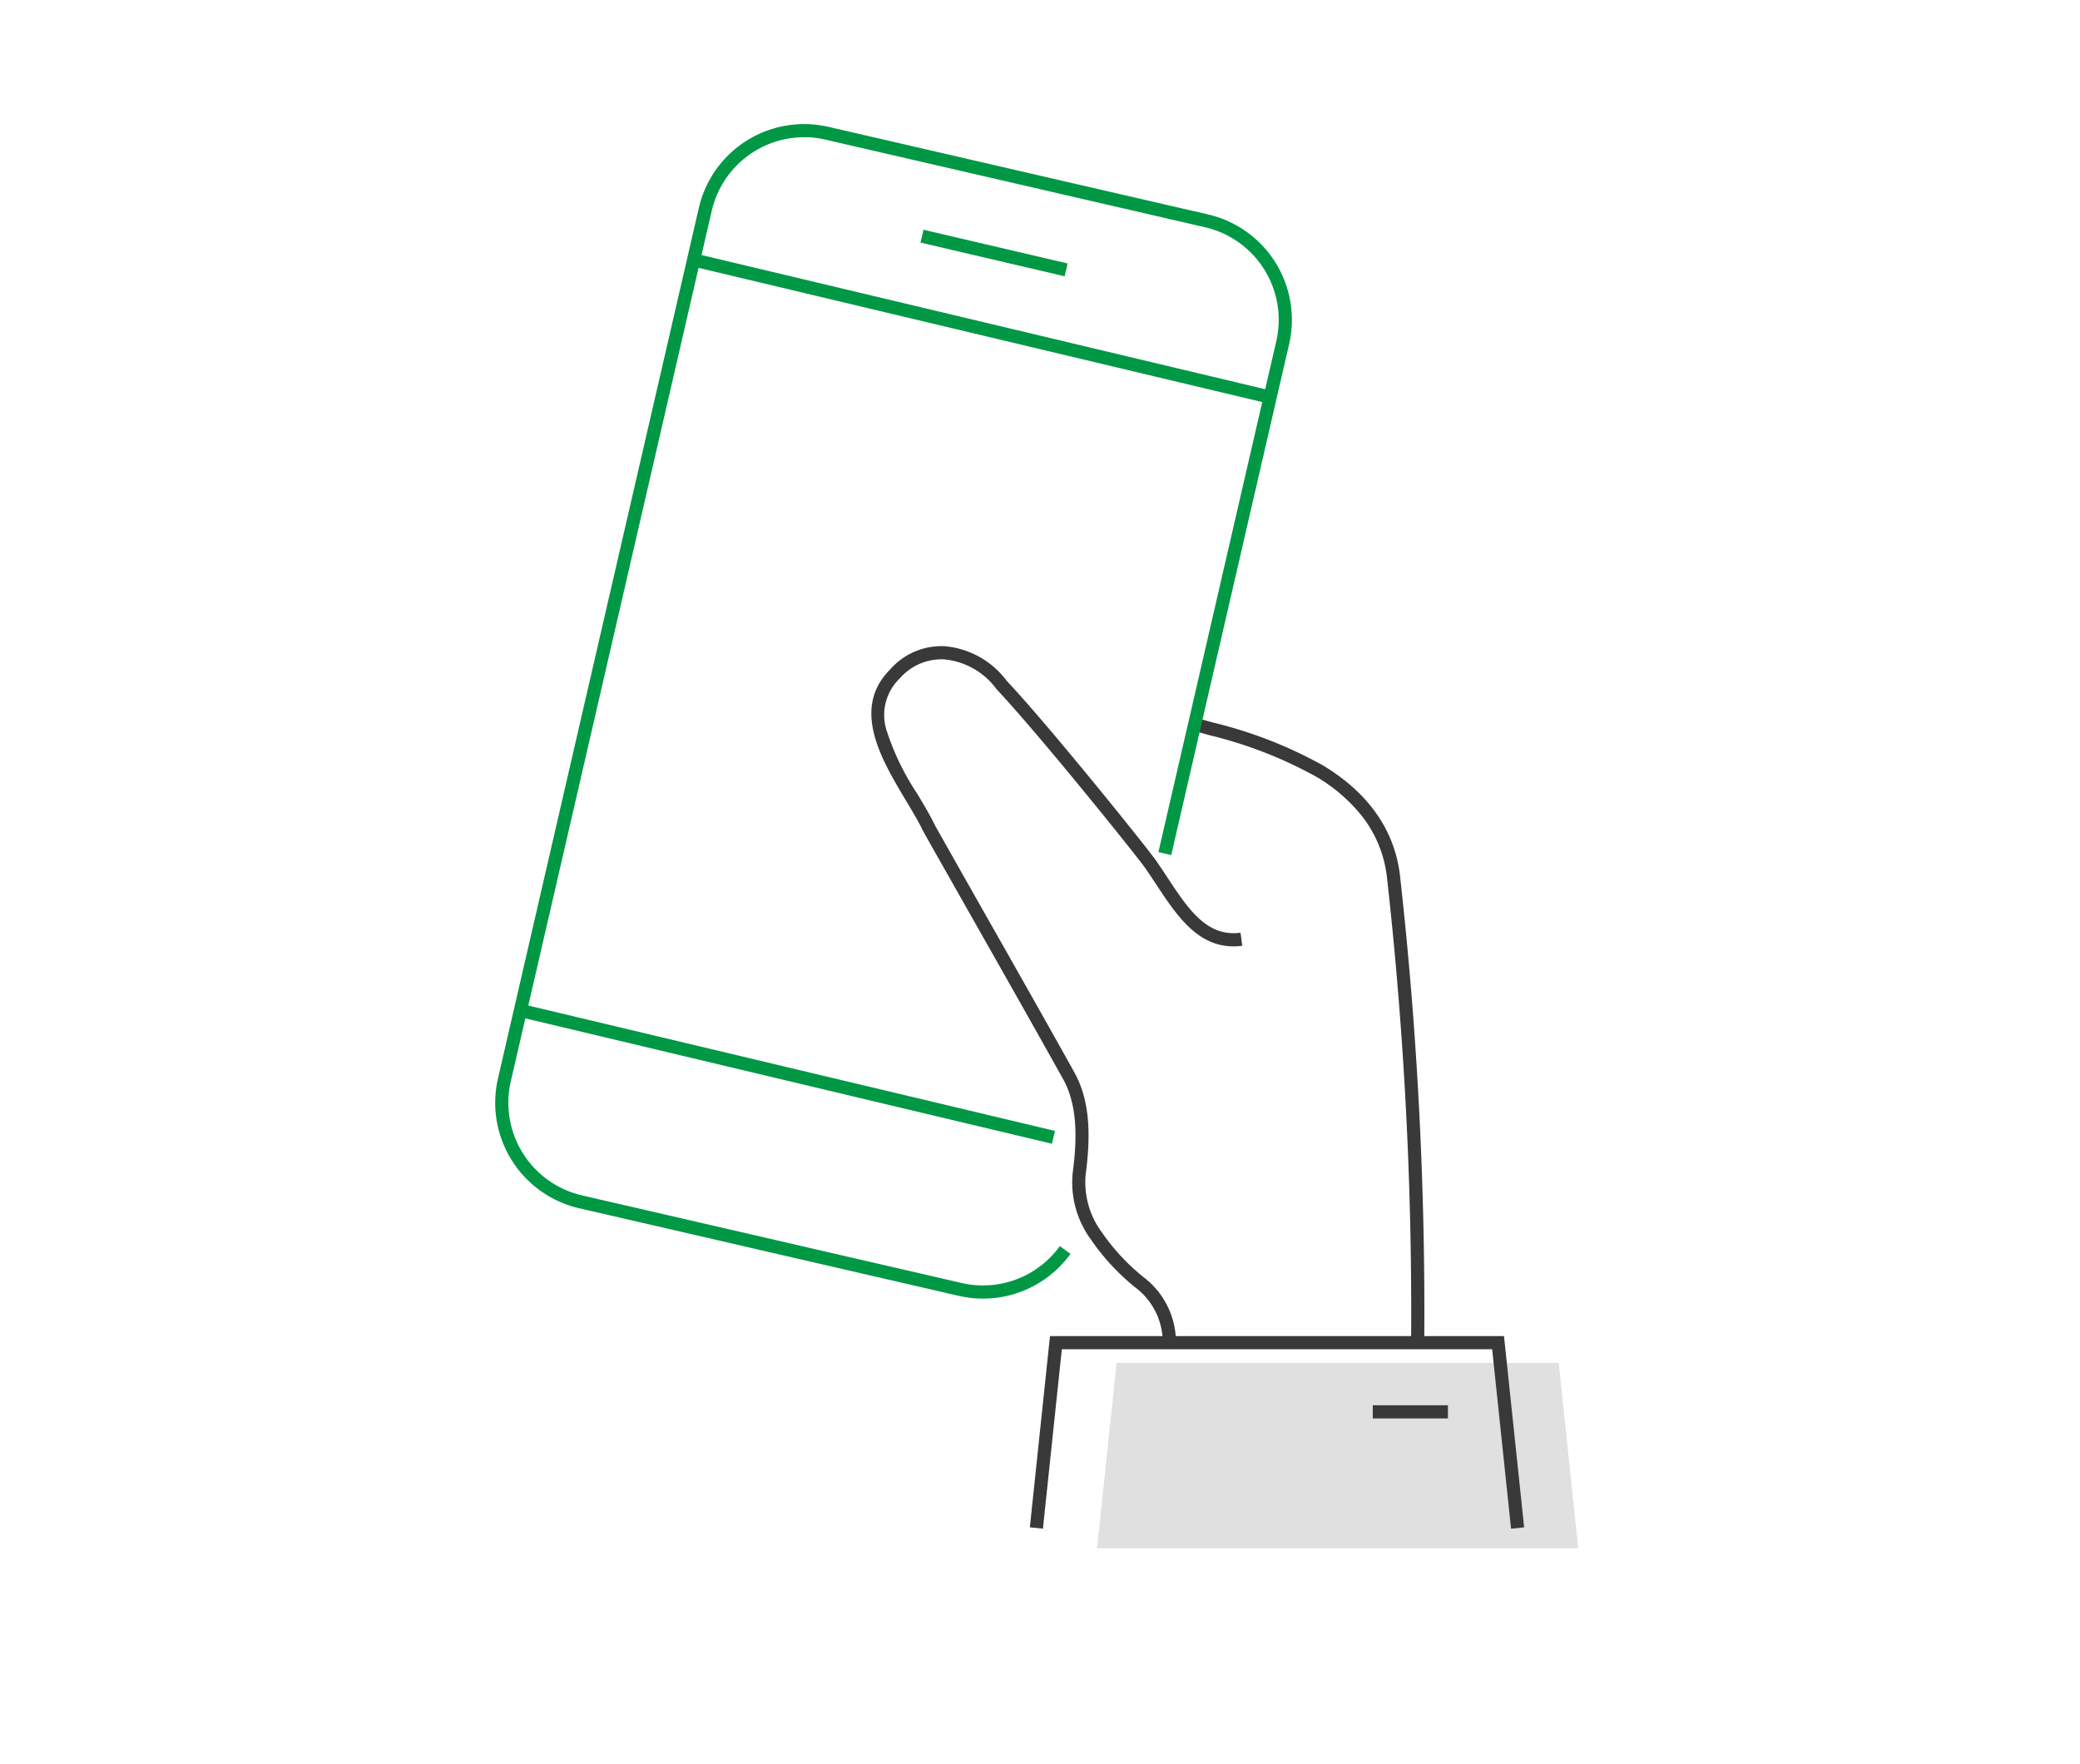 <svg xmlns="http://www.w3.org/2000/svg" xmlns:xlink="http://www.w3.org/1999/xlink" width="158" height="134" viewBox="0 0 158 134"><defs><clipPath id="a"><rect width="158" height="134" transform="translate(895 1453)" fill="#fff" stroke="#707070" stroke-width="1"/></clipPath></defs><g transform="translate(-895 -1453)" clip-path="url(#a)"><g transform="translate(933.113 1462.922)"><path d="M232.272,230.888l-1-.007a296.915,296.915,0,0,0-1.844-35.428,9.24,9.24,0,0,0-1.831-4.489,12.549,12.549,0,0,0-3.515-3.053,32.377,32.377,0,0,0-8.13-3.164c-.389-.109-.757-.212-1.086-.309l.282-.959c.323.1.688.2,1.074.305a33.2,33.2,0,0,1,8.379,3.272c3.428,2.08,5.387,4.866,5.82,8.278l0,.014A297.794,297.794,0,0,1,232.272,230.888Z" transform="translate(-162.196 -138.828)" fill="#393939"/><path d="M139.706,214.264l-1-.087a5.22,5.22,0,0,0-2.088-4.15,17.022,17.022,0,0,1-3.357-3.62,7.352,7.352,0,0,1-1.4-5.056l.006-.044c.281-2.151.458-4.893-.684-7.016-2.131-3.827-4.328-7.7-6.454-11.453-1.378-2.43-2.8-4.943-4.2-7.419l-.015-.03c-.343-.718-.817-1.509-1.318-2.347-1.863-3.112-4.182-6.985-1.183-9.968a5.175,5.175,0,0,1,4.1-1.75,6.568,6.568,0,0,1,4.738,2.629c3.342,3.55,10.718,12.753,11.333,13.637.291.419.575.848.849,1.263,1.619,2.452,3.017,4.57,5.581,4.234l.13.992c-3.185.417-4.893-2.171-6.546-4.675-.271-.41-.551-.834-.835-1.243-.6-.862-8.048-10.137-11.256-13.54l-.032-.038a5.565,5.565,0,0,0-4.008-2.261,4.205,4.205,0,0,0-3.33,1.44l-.014.014a3.853,3.853,0,0,0-.957,4.061,19.467,19.467,0,0,0,2.287,4.69c.51.852.993,1.658,1.355,2.414,1.39,2.47,2.811,4.977,4.185,7.4,2.127,3.752,4.326,7.631,6.459,11.462l0,.006c1.28,2.375,1.1,5.322.8,7.624l-.006.046a6.392,6.392,0,0,0,1.241,4.372,16.033,16.033,0,0,0,3.162,3.4A6.2,6.2,0,0,1,139.706,214.264Z" transform="translate(-88.494 -122.164)" fill="#393939"/><path d="M38.059,90.213A8.248,8.248,0,0,1,36.2,90L7.368,83.347A8.222,8.222,0,0,1,1.212,73.5L16.472,7.367A8.212,8.212,0,0,1,26.32,1.212L55.156,7.865a8.222,8.222,0,0,1,6.156,9.848L52.356,56.523l-.974-.225,8.955-38.809A7.221,7.221,0,0,0,54.931,8.84L26.1,2.186a7.212,7.212,0,0,0-8.649,5.406L2.186,73.723a7.221,7.221,0,0,0,5.406,8.649l28.836,6.654a7.2,7.2,0,0,0,7.466-2.8l.81.587A8.2,8.2,0,0,1,38.059,90.213Z" transform="translate(-1.5 -1.5)" fill="#009844"/><path d="M43.737,10.925-.116.486.116-.486,43.969,9.952Z" transform="translate(14.573 9.82)" fill="#009844"/><path d="M40.331,10.114-.116.486.116-.486,40.563,9.141Z" transform="translate(1.462 66.836)" fill="#009844"/><path d="M10.833,3.047-.114.487.114-.487l10.947,2.56Z" transform="translate(31.924 8.016)" fill="#009844"/><path d="M184.32,393.962l1.484-14.078H219.39l1.484,14.08" transform="translate(-139.1 -286.29)" fill="#e0e0e0" fill-rule="evenodd"/><path d="M201.748,387.806l-1.436-13.632H167.625l-1.436,13.63-.995-.1,1.531-14.526h34.487l1.531,14.527Z" transform="translate(-125.079 -281.617)" fill="#393939"/><path d="M5.707.5H0v-1H5.707Z" transform="translate(66.165 97.315)" fill="#393939"/></g></g></svg>